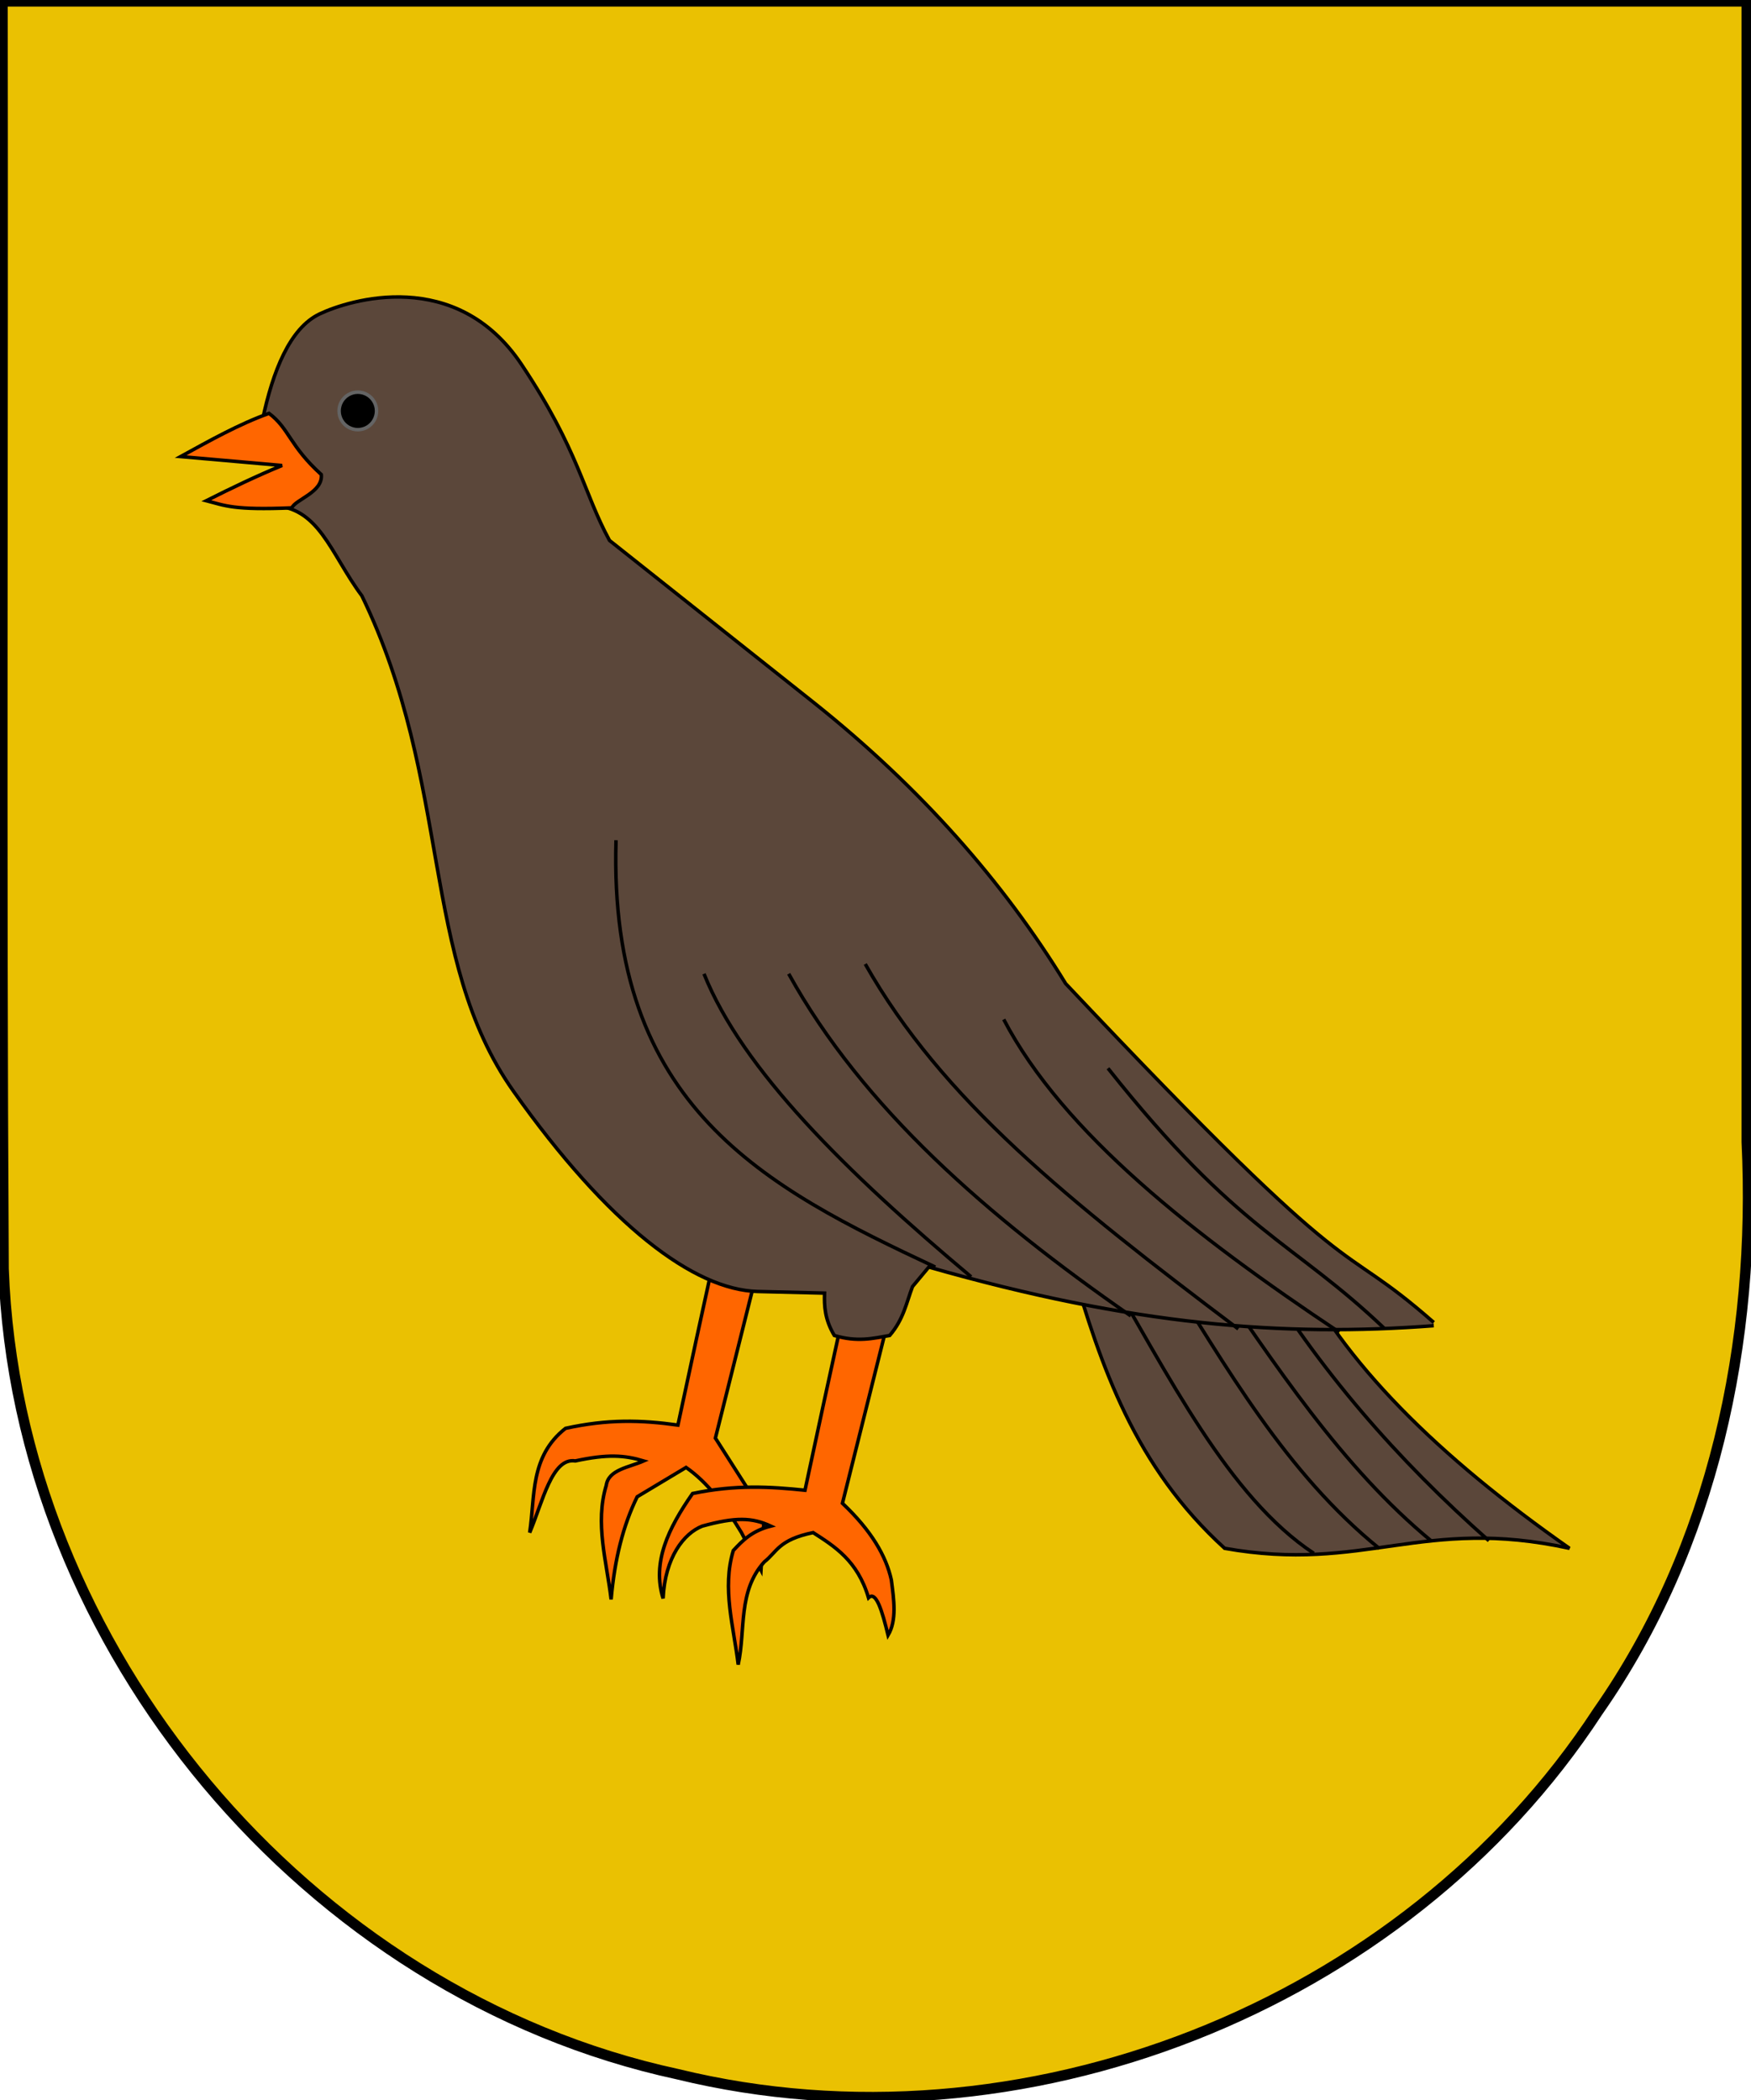 <?xml version="1.0" encoding="UTF-8" standalone="no"?>
<!-- Created with Inkscape (http://www.inkscape.org/) -->
<svg
   xmlns:svg="http://www.w3.org/2000/svg"
   xmlns="http://www.w3.org/2000/svg"
   version="1.0"
   width="502"
   height="602"
   id="svg3194">
  <defs
     id="defs3196" />
  <g
     transform="translate(-26.802,-375.03)"
     id="layer4" />
  <g
     transform="translate(-26.802,-375.03)"
     id="layer5" />
  <g
     transform="matrix(1.003,0,0,1.003,-26.741,-375.06)"
     id="layer7"
     style="fill:#eac102;display:inline">
    <path
       d="M 27.373,374.321 C 27.577,495.066 26.962,615.824 27.685,736.561 C 31.532,844.917 114.472,943.887 220.385,966.77 C 318.368,990.64 428.057,947.743 483.362,863.149 C 516.484,815.838 528.682,757.289 525.951,700.297 C 525.951,591.638 525.951,482.98 525.951,374.321 C 359.758,374.321 193.566,374.321 27.373,374.321 z"
       id="path11946"
       style="fill:#eac102;fill-opacity:1;fill-rule:evenodd;stroke:#000000;stroke-width:2.99;stroke-linecap:butt;stroke-linejoin:miter;marker:none;marker-start:none;marker-mid:none;marker-end:none;stroke-miterlimit:4;stroke-dasharray:none;stroke-dashoffset:0;stroke-opacity:1;visibility:visible;display:inline;overflow:visible;enable-background:accumulate" />
  </g>
  <g
     transform="matrix(-4.692,0,0,4.692,2119.965,-3059.788)"
     id="g3759"
     style="fill:#ff6600;stroke:#000000;stroke-width:0.213;stroke-miterlimit:4;stroke-dasharray:none;stroke-opacity:1">
    <path
       d="M 355.925,746.726 C 364.916,744.759 368.456,748.243 376.996,746.726 C 382.481,741.739 384.556,735.615 386.361,729.401 L 372.782,729.167 C 369.824,735.352 363.873,741.164 355.925,746.726 z"
       id="path3761"
       style="fill:#5b473a;fill-opacity:1;fill-rule:evenodd;stroke:#000000;stroke-width:0.213;stroke-linecap:butt;stroke-linejoin:miter;stroke-miterlimit:4;stroke-dasharray:none;stroke-opacity:1" />
    <path
       d="M 360.85,746.262 C 366.42,741.34 371.289,735.775 375.161,729.296"
       id="path3763"
       style="fill:none;fill-rule:evenodd;stroke:#000000;stroke-width:0.213;stroke-linecap:butt;stroke-linejoin:miter;stroke-miterlimit:4;stroke-dasharray:none;stroke-opacity:1" />
    <path
       d="M 364.355,746.289 C 369.847,741.759 373.915,735.505 378.108,729.402"
       id="path3765"
       style="fill:none;fill-rule:evenodd;stroke:#000000;stroke-width:0.213;stroke-linecap:butt;stroke-linejoin:miter;stroke-miterlimit:4;stroke-dasharray:none;stroke-opacity:1" />
    <path
       d="M 367.541,746.74 C 373.233,742.139 376.891,735.661 380.816,729.429"
       id="path3767"
       style="fill:none;fill-rule:evenodd;stroke:#000000;stroke-width:0.213;stroke-linecap:butt;stroke-linejoin:miter;stroke-miterlimit:4;stroke-dasharray:none;stroke-opacity:1" />
    <path
       d="M 371.55,747.032 C 376.777,743.578 380.425,736.136 384.374,729.455"
       id="path3769"
       style="fill:none;fill-rule:evenodd;stroke:#000000;stroke-width:0.213;stroke-linecap:butt;stroke-linejoin:miter;stroke-miterlimit:4;stroke-dasharray:none;stroke-opacity:1" />
    <path
       d="M 405.525,729.641 L 408.113,739.993 L 405.127,744.671 L 405.326,748.056 L 406.521,745.766 C 407.532,744.089 408.629,742.668 409.905,741.785 L 412.891,743.576 C 413.744,745.316 414.268,747.371 414.484,749.847 C 414.756,747.525 415.485,745.202 414.782,742.88 C 414.644,741.913 413.391,741.783 412.493,741.387 C 413.681,741.033 414.699,740.962 416.674,741.387 C 418.101,741.164 418.667,743.9 419.461,745.766 C 419.123,743.566 419.465,741.124 417.271,739.396 C 414.695,738.829 412.659,738.883 410.403,739.197 C 409.536,735.129 408.919,732.309 408.312,729.542 L 406.123,729.542"
       id="path3771"
       style="fill:#ff6600;fill-rule:evenodd;stroke:#000000;stroke-width:0.213;stroke-linecap:butt;stroke-linejoin:miter;stroke-miterlimit:4;stroke-dasharray:none;stroke-opacity:1" />
    <path
       d="M 397.762,733.623 L 400.35,743.975 C 398.583,745.644 397.685,747.19 397.363,748.653 C 397.203,749.878 397.019,751.113 397.562,752.037 C 397.923,750.555 398.295,749.293 398.757,749.748 C 399.428,747.475 400.839,746.604 402.141,745.766 C 404.25,746.204 404.335,746.932 405.127,747.558 C 406.751,749.352 406.257,751.703 406.72,753.829 C 406.992,751.506 407.721,749.184 407.019,746.861 C 406.458,746.262 405.895,745.664 404.729,745.368 C 405.875,744.839 406.873,744.81 408.91,745.368 C 410.043,745.807 411.193,747.288 411.309,749.786 C 411.996,747.585 410.99,745.501 409.507,743.377 C 406.862,742.825 404.752,742.96 402.639,743.178 C 401.772,739.111 401.155,736.291 400.549,733.523 L 398.359,733.523"
       id="path3773"
       style="fill:#ff6600;fill-rule:evenodd;stroke:#000000;stroke-width:0.213;stroke-linecap:butt;stroke-linejoin:miter;stroke-miterlimit:4;stroke-dasharray:none;stroke-opacity:1" />
    <path
       d="M 364.218,732.926 C 370.552,727.368 368.091,731.959 386.713,712.222 C 390.522,705.995 395.578,700.267 402.042,695.102 L 414.583,685.148 C 416.176,682.228 416.456,679.647 419.958,674.398 C 423.949,668.417 430.485,670.446 432.301,671.312 C 434.117,672.179 435.156,674.805 435.785,677.782 C 433.433,680.283 432.683,681.984 435.287,683.028 C 432.334,683.011 431.632,685.964 429.713,688.532 C 424.17,699.993 426.182,710.692 420.456,718.792 C 414.663,726.986 409.41,730.94 405.525,731.035 L 401.444,731.134 C 401.467,731.923 401.435,732.73 400.847,733.722 C 399.438,734.144 398.474,733.898 397.463,733.722 C 396.611,732.727 396.445,731.731 396.069,730.736 L 395.074,729.542 C 382.619,733.1 373.387,733.824 364.218,733.125"
       id="path3775"
       style="fill:#5b473a;fill-opacity:1;fill-rule:evenodd;stroke:#000000;stroke-width:0.213;stroke-linecap:butt;stroke-linejoin:miter;stroke-miterlimit:4;stroke-dasharray:none;stroke-opacity:1" />
    <path
       d="M 394.676,729.542 C 405.082,724.66 414.663,719.747 414.185,703.463"
       id="path3777"
       style="fill:none;fill-rule:evenodd;stroke:#000000;stroke-width:0.213;stroke-linecap:butt;stroke-linejoin:miter;stroke-miterlimit:4;stroke-dasharray:none;stroke-opacity:1" />
    <path
       d="M 408.81,711.625 C 406.463,717.487 400.108,723.75 392.486,730.139"
       id="path3779"
       style="fill:none;fill-rule:evenodd;stroke:#000000;stroke-width:0.213;stroke-linecap:butt;stroke-linejoin:miter;stroke-miterlimit:4;stroke-dasharray:none;stroke-opacity:1" />
    <path
       d="M 403.634,711.625 C 399.103,719.811 391.488,726.455 382.731,732.528"
       id="path3781"
       style="fill:none;fill-rule:evenodd;stroke:#000000;stroke-width:0.213;stroke-linecap:butt;stroke-linejoin:miter;stroke-miterlimit:4;stroke-dasharray:none;stroke-opacity:1" />
    <path
       d="M 398.956,711.028 C 394.267,719.309 386.581,725.476 376.162,733.324"
       id="path3783"
       style="fill:none;fill-rule:evenodd;stroke:#000000;stroke-width:0.213;stroke-linecap:butt;stroke-linejoin:miter;stroke-miterlimit:4;stroke-dasharray:none;stroke-opacity:1" />
    <path
       d="M 390.495,714.412 C 386.857,721.356 378.844,727.628 369.991,733.523"
       id="path3785"
       style="fill:none;fill-rule:evenodd;stroke:#000000;stroke-width:0.213;stroke-linecap:butt;stroke-linejoin:miter;stroke-miterlimit:4;stroke-dasharray:none;stroke-opacity:1" />
    <path
       d="M 384.125,717.398 C 376.137,727.466 372.842,727.938 367.204,733.324"
       id="path3787"
       style="fill:none;fill-rule:evenodd;stroke:#000000;stroke-width:0.213;stroke-linecap:butt;stroke-linejoin:miter;stroke-miterlimit:4;stroke-dasharray:none;stroke-opacity:1" />
    <path
       d="M 435.387,677.384 C 437.22,678.041 439.003,679.043 440.789,680.024 L 434.591,680.569 C 436.134,681.204 437.676,681.944 439.219,682.721 C 438.057,683.022 437.571,683.305 433.994,683.157 C 433.771,682.639 432.088,682.21 432.192,681.124 C 434.139,679.362 434.153,678.306 435.387,677.384 z"
       id="path3789"
       style="fill:#ff6600;fill-rule:evenodd;stroke:#000000;stroke-width:0.213;stroke-linecap:butt;stroke-linejoin:miter;stroke-miterlimit:4;stroke-dasharray:none;stroke-opacity:1" />
    <path
       d="M 751.306,676.936 C 751.306,677.346 751.088,677.724 750.734,677.929 C 750.379,678.134 749.942,678.134 749.588,677.929 C 749.234,677.724 749.016,677.346 749.016,676.936 C 749.016,676.527 749.234,676.149 749.588,675.944 C 749.942,675.739 750.379,675.739 750.734,675.944 C 751.088,676.149 751.306,676.527 751.306,676.936 z"
       transform="translate(-320.199,0.299)"
       id="path3791"
       style="opacity:1;fill:#000000;fill-opacity:1;fill-rule:nonzero;stroke:#646464;stroke-width:0.213;stroke-linecap:butt;stroke-linejoin:miter;marker:none;marker-start:none;marker-mid:none;marker-end:none;stroke-miterlimit:4;stroke-dasharray:none;stroke-dashoffset:0;stroke-opacity:1;visibility:visible;display:inline;overflow:visible;enable-background:accumulate" />
  </g>
</svg>
